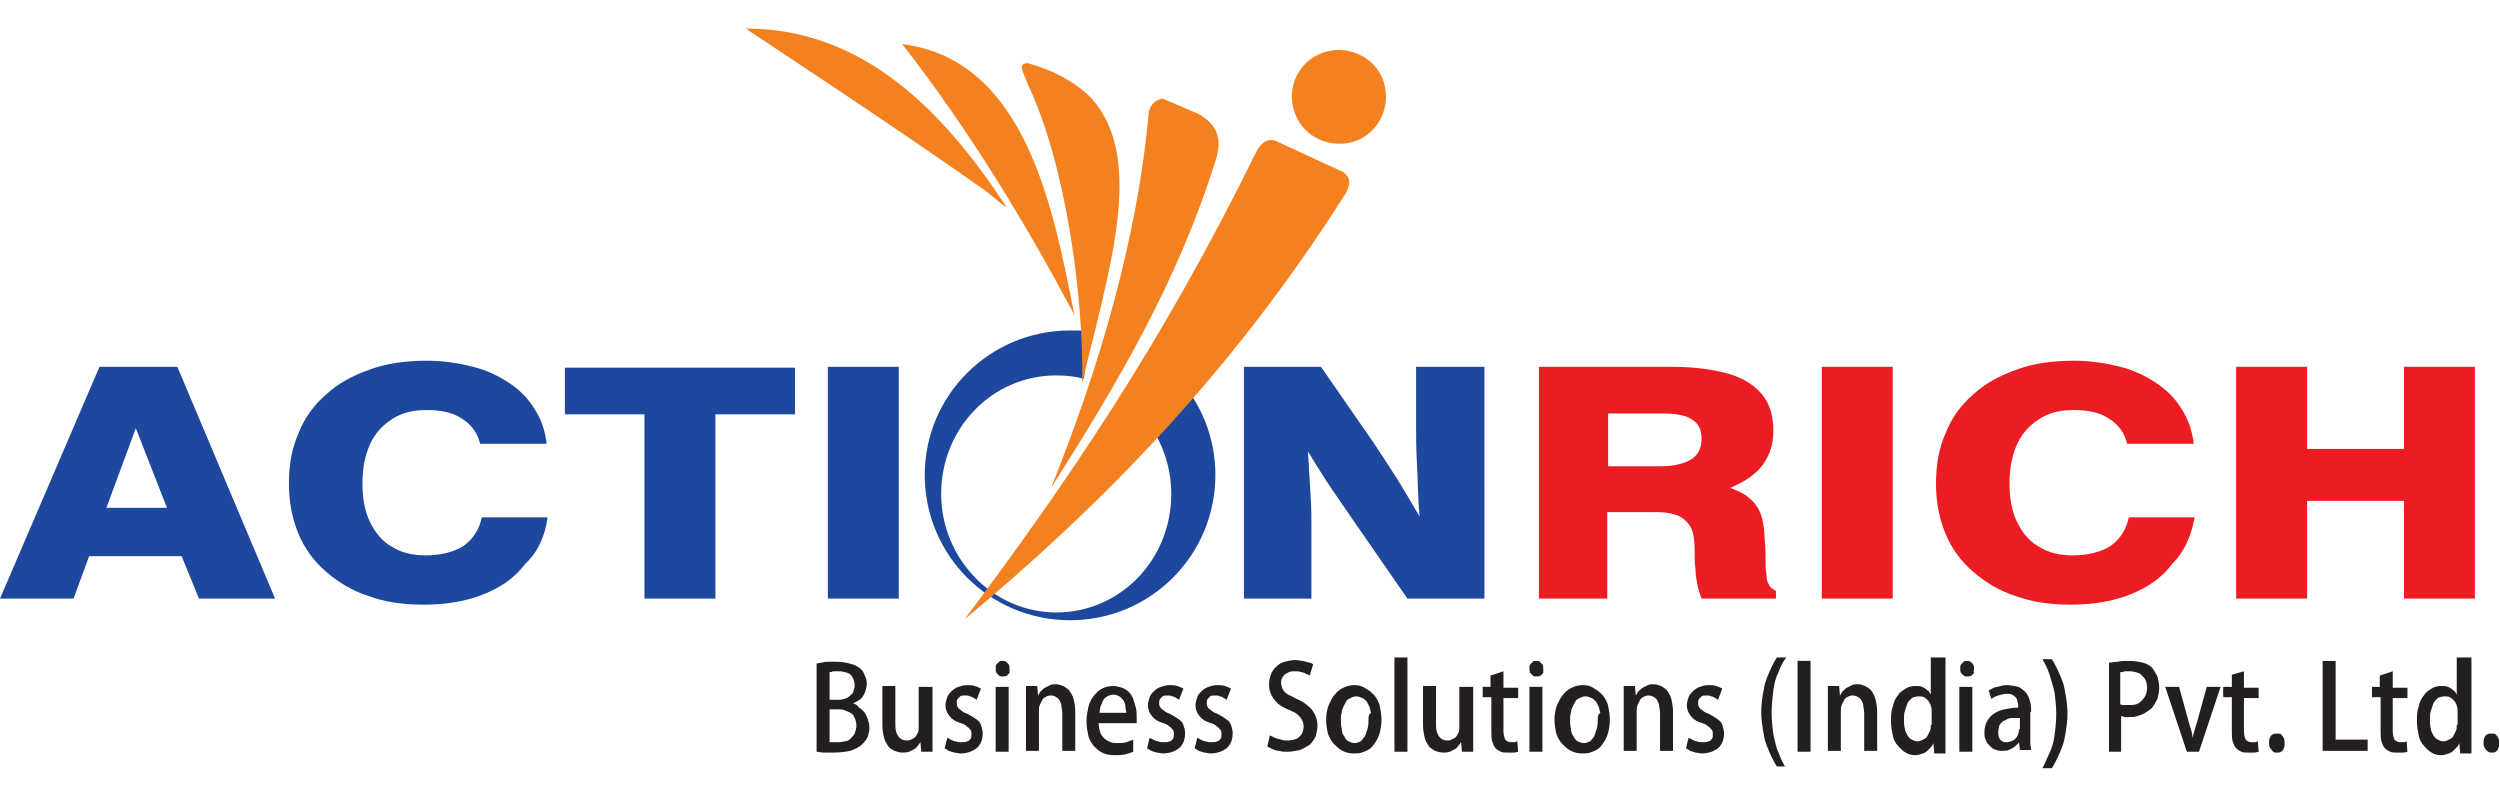 <svg xmlns="http://www.w3.org/2000/svg" xmlns:xlink="http://www.w3.org/1999/xlink" id="Layer_1" x="0px" y="0px" viewBox="0 0 289 92" style="enable-background:new 0 0 289 92;" xml:space="preserve"><style type="text/css">	.st0{fill:#1E489D;}	.st1{fill:#EC1C24;}	.st2{fill:#231F20;}	.st3{fill-rule:evenodd;clip-rule:evenodd;fill:#1E489D;}	.st4{fill-rule:evenodd;clip-rule:evenodd;fill:#F48120;}</style><g>	<path class="st0" d="M143.7,69.2h7.9v-8.1c0-1.1,0-2.4-0.1-3.9c-0.1-1.5-0.2-3.2-0.3-5c1,1.6,1.9,3.1,2.8,4.4  c0.9,1.3,1.7,2.5,2.4,3.5l6.3,9.1h8.9V42.4h-7.9v6.9c0,1.1,0,2.5,0.1,4.3c0.1,1.7,0.1,3.8,0.3,6.1c-0.8-1.4-1.6-2.7-2.5-4.2  c-0.9-1.4-1.8-2.8-2.8-4.3l-6.1-8.8h-8.9V69.2z M95.7,69.2h8.2V42.4h-8.2V69.2z M74.5,69.2h8.2V47.9h9.2v-5.4H65.3v5.4h9.2V69.2z   M63.3,59.8h-7.6c-0.3,1.4-1,2.5-2.1,3.3c-1.1,0.7-2.6,1.1-4.4,1.1c-1.5,0-2.8-0.3-3.9-1c-1.1-0.6-1.9-1.6-2.5-2.8  c-0.6-1.2-0.9-2.7-0.9-4.5c0-1.8,0.3-3.3,0.9-4.6c0.6-1.3,1.5-2.2,2.6-2.9c1.1-0.7,2.4-1,3.9-1c1.7,0,3.1,0.3,4.1,1  c1,0.6,1.8,1.6,2.1,2.9h7.7c-0.2-1.5-0.6-2.8-1.4-4c-0.7-1.2-1.7-2.2-2.9-3c-1.2-0.8-2.6-1.5-4.2-1.9c-1.6-0.4-3.4-0.7-5.3-0.7  c-2.5,0-4.7,0.3-6.6,1c-2,0.7-3.7,1.6-5.1,2.9c-1.4,1.2-2.5,2.7-3.2,4.5c-0.8,1.8-1.1,3.7-1.1,5.9c0,2.1,0.4,4,1.1,5.7  c0.7,1.7,1.8,3.2,3.2,4.4c1.4,1.2,3,2.2,4.9,2.8c1.9,0.7,4,1,6.4,1c2.6,0,4.9-0.4,6.9-1.2c2-0.8,3.6-1.9,4.8-3.5  C62.2,63.8,63,62,63.3,59.8z M12.3,58.7l3.4-9.2l3.6,9.2H12.3z M11.5,42.4L0,69.2h8.5l1.8-4.9H21l2,4.9h8.8L20.5,42.4H11.5z"></path>	<path class="st1" d="M258.5,69.2h8.2V57.9h11.2v11.3h8.2V42.4h-8.2v9.5h-11.2v-9.5h-8.2V69.2z M253.7,59.8h-7.6  c-0.3,1.4-1,2.5-2.1,3.3c-1.1,0.7-2.6,1.1-4.4,1.1c-1.5,0-2.8-0.3-3.9-1c-1.1-0.6-1.9-1.6-2.5-2.8c-0.6-1.2-0.9-2.7-0.9-4.5  c0-1.8,0.3-3.3,0.9-4.6c0.6-1.3,1.5-2.2,2.6-2.9c1.1-0.7,2.4-1,3.9-1c1.7,0,3.1,0.3,4.1,1c1,0.6,1.8,1.6,2.1,2.9h7.7  c-0.2-1.5-0.6-2.8-1.4-4c-0.7-1.2-1.7-2.2-2.9-3c-1.2-0.8-2.6-1.5-4.2-1.9c-1.6-0.4-3.4-0.7-5.3-0.7c-2.5,0-4.7,0.3-6.6,1  c-2,0.7-3.7,1.6-5.1,2.9c-1.4,1.2-2.5,2.7-3.2,4.5c-0.8,1.8-1.1,3.7-1.1,5.9c0,2.1,0.4,4,1.1,5.7c0.7,1.7,1.8,3.2,3.2,4.4  c1.4,1.2,3,2.2,4.9,2.8c1.9,0.7,4,1,6.4,1c2.6,0,4.9-0.4,6.9-1.2c2-0.8,3.6-1.9,4.8-3.5C252.5,63.8,253.3,62,253.7,59.8z   M210.6,69.2h8.2V42.4h-8.2V69.2z M185.9,53.9v-6.1h6.3c1.5,0,2.7,0.2,3.4,0.7c0.8,0.5,1.1,1.2,1.1,2.2c0,1.1-0.4,1.9-1.2,2.4  c-0.8,0.5-2,0.8-3.6,0.8H185.9z M177.7,69.2h8.1v-10h5.5c1.4,0,2.5,0.2,3.2,0.7c0.7,0.5,1.2,1.2,1.3,2.3c0.1,0.6,0.1,1.2,0.1,1.8  c0,0.6,0,1.2,0.1,1.8c0,0.6,0.1,1.2,0.2,1.7c0.1,0.6,0.3,1.1,0.5,1.7h8.6v-0.9c-0.4-0.2-0.7-0.4-0.8-0.7c-0.2-0.3-0.3-0.7-0.3-1.2  c-0.1-0.5-0.1-1.1-0.1-1.7c0-0.7,0-1.4-0.1-2.2c0-0.8-0.1-1.5-0.2-2.1c-0.1-0.6-0.3-1.2-0.6-1.7c-0.3-0.5-0.7-0.9-1.2-1.3  c-0.5-0.4-1.2-0.7-2-1c1.7-0.7,3-1.6,3.8-2.7c0.8-1.1,1.2-2.4,1.2-3.9c0-1.7-0.4-3.1-1.3-4.2c-0.9-1.1-2.2-1.9-3.9-2.4  c-1.8-0.5-4-0.8-6.6-0.8h-15.3V69.2z"></path>	<path class="st2" d="M223.2,83.8c0,0.3,0,0.5-0.1,0.7c-0.1,0.2-0.2,0.4-0.3,0.6c-0.1,0.2-0.3,0.3-0.5,0.4c-0.2,0.1-0.4,0.2-0.6,0.2  c-0.3,0-0.5-0.1-0.7-0.2c-0.2-0.1-0.4-0.3-0.5-0.5c-0.1-0.2-0.3-0.5-0.3-0.8c-0.1-0.3-0.1-0.7-0.1-1c0-0.4,0-0.7,0.1-1  c0.1-0.3,0.2-0.6,0.3-0.9c0.1-0.2,0.3-0.4,0.5-0.6c0.2-0.1,0.5-0.2,0.8-0.2c0.2,0,0.4,0,0.6,0.1c0.2,0.1,0.3,0.2,0.5,0.4  c0.1,0.2,0.3,0.4,0.3,0.6c0.1,0.2,0.1,0.5,0.1,0.8V83.8z M224.7,76h-1.5v4.3h0c-0.1-0.2-0.2-0.4-0.4-0.5c-0.2-0.2-0.4-0.3-0.6-0.4  c-0.2-0.1-0.5-0.1-0.8-0.1c-0.4,0-0.8,0.1-1.1,0.3c-0.3,0.2-0.7,0.4-0.9,0.8c-0.3,0.3-0.5,0.8-0.6,1.3c-0.2,0.5-0.2,1.1-0.2,1.7  c0,0.6,0.1,1.1,0.2,1.6c0.1,0.5,0.3,0.9,0.6,1.2c0.3,0.3,0.5,0.6,0.9,0.8c0.3,0.2,0.7,0.3,1.1,0.3c0.3,0,0.6-0.1,0.9-0.2  c0.3-0.1,0.5-0.3,0.7-0.5c0.2-0.2,0.4-0.4,0.5-0.7h0l0.1,1.2h1.3c0-0.2,0-0.4,0-0.6c0-0.2,0-0.5,0-0.7c0-0.2,0-0.5,0-0.7V76z   M217,82.3c0-0.6-0.1-1.1-0.2-1.5c-0.1-0.4-0.3-0.7-0.5-1c-0.2-0.2-0.5-0.4-0.7-0.5c-0.3-0.1-0.5-0.2-0.8-0.2c-0.3,0-0.5,0-0.7,0.1  c-0.2,0.1-0.4,0.2-0.6,0.3c-0.2,0.1-0.3,0.3-0.5,0.4c-0.1,0.2-0.2,0.3-0.3,0.5h0l-0.1-1.1h-1.3c0,0.2,0,0.4,0,0.6  c0,0.2,0,0.4,0,0.7c0,0.2,0,0.5,0,0.8v5.4h1.5v-4.5c0-0.3,0-0.6,0.1-0.8c0.1-0.2,0.2-0.4,0.3-0.6c0.1-0.2,0.3-0.3,0.5-0.4  c0.2-0.1,0.4-0.1,0.5-0.1c0.2,0,0.5,0.1,0.6,0.2c0.2,0.1,0.3,0.2,0.4,0.4c0.1,0.2,0.2,0.4,0.2,0.6c0,0.2,0.1,0.5,0.1,0.8v4.4h1.5  V82.3z M207.8,86.9h1.5V76.4h-1.5V86.9z M206.4,88.7c-0.3-0.5-0.6-1.1-0.8-1.7c-0.3-0.6-0.4-1.3-0.6-2.1c-0.1-0.8-0.2-1.6-0.2-2.5  c0-0.9,0.1-1.8,0.2-2.6c0.1-0.8,0.3-1.5,0.6-2.1c0.2-0.6,0.5-1.2,0.9-1.7h-1.1c-0.2,0.3-0.4,0.7-0.6,1.1c-0.2,0.4-0.4,0.9-0.6,1.4  c-0.2,0.5-0.3,1.1-0.4,1.7c-0.1,0.6-0.2,1.3-0.2,2.1c0,0.8,0.1,1.4,0.2,2.1c0.1,0.6,0.2,1.2,0.4,1.7c0.2,0.5,0.4,1,0.6,1.4  c0.2,0.4,0.4,0.8,0.6,1.1H206.4z M199.1,79.6c-0.2-0.1-0.4-0.2-0.7-0.3c-0.3-0.1-0.6-0.1-0.9-0.1c-0.4,0-0.7,0.1-1,0.2  c-0.3,0.1-0.6,0.3-0.8,0.5c-0.2,0.2-0.4,0.4-0.5,0.7c-0.1,0.3-0.2,0.6-0.2,0.9c0,0.4,0.1,0.8,0.4,1.2c0.3,0.4,0.7,0.7,1.4,0.9  c0.3,0.1,0.5,0.2,0.7,0.4c0.2,0.1,0.3,0.3,0.4,0.4c0.1,0.1,0.1,0.3,0.1,0.5c0,0.2,0,0.4-0.1,0.5c-0.1,0.1-0.2,0.3-0.4,0.3  c-0.2,0.1-0.4,0.1-0.7,0.1c-0.2,0-0.4,0-0.6-0.1c-0.2,0-0.4-0.1-0.6-0.2c-0.2-0.1-0.3-0.2-0.4-0.2l-0.3,1.2  c0.2,0.1,0.3,0.2,0.5,0.3c0.2,0.1,0.4,0.1,0.6,0.2c0.2,0,0.5,0.1,0.7,0.1c0.5,0,1-0.1,1.4-0.3c0.4-0.2,0.7-0.4,0.9-0.8  c0.2-0.3,0.3-0.8,0.3-1.2c0-0.4-0.1-0.7-0.2-1c-0.1-0.3-0.3-0.5-0.6-0.7c-0.3-0.2-0.6-0.4-1-0.6c-0.3-0.1-0.5-0.2-0.7-0.4  c-0.2-0.1-0.3-0.2-0.4-0.4c-0.1-0.1-0.1-0.3-0.1-0.4c0-0.2,0-0.3,0.1-0.5c0.1-0.1,0.2-0.2,0.3-0.3c0.1-0.1,0.3-0.1,0.6-0.1  c0.2,0,0.4,0,0.5,0.1c0.2,0,0.3,0.1,0.5,0.2c0.1,0.1,0.2,0.1,0.3,0.2L199.1,79.6z M193.4,82.3c0-0.6-0.1-1.1-0.2-1.5  c-0.1-0.4-0.3-0.7-0.5-1c-0.2-0.2-0.5-0.4-0.7-0.5c-0.3-0.1-0.5-0.2-0.8-0.2c-0.3,0-0.5,0-0.7,0.1c-0.2,0.1-0.4,0.2-0.6,0.3  c-0.2,0.1-0.3,0.3-0.5,0.4c-0.1,0.2-0.2,0.3-0.3,0.5h0l-0.1-1.1h-1.3c0,0.2,0,0.4,0,0.6c0,0.2,0,0.4,0,0.7c0,0.2,0,0.5,0,0.8v5.4  h1.5v-4.5c0-0.3,0-0.6,0.1-0.8c0.1-0.2,0.2-0.4,0.3-0.6c0.1-0.2,0.3-0.3,0.5-0.4c0.2-0.1,0.4-0.1,0.5-0.1c0.2,0,0.5,0.1,0.6,0.2  c0.2,0.1,0.3,0.2,0.4,0.4c0.1,0.2,0.2,0.4,0.2,0.6c0,0.2,0.1,0.5,0.1,0.8v4.4h1.5V82.3z M184.7,83.1c0,0.4,0,0.7-0.1,1.1  c-0.1,0.3-0.2,0.6-0.3,0.9c-0.1,0.2-0.3,0.4-0.5,0.6c-0.2,0.1-0.5,0.2-0.7,0.2c-0.3,0-0.5-0.1-0.7-0.2c-0.2-0.1-0.4-0.3-0.5-0.6  c-0.2-0.2-0.3-0.5-0.3-0.9c-0.1-0.3-0.1-0.7-0.1-1c0-0.3,0-0.5,0.1-0.8c0-0.3,0.1-0.5,0.2-0.7c0.1-0.2,0.2-0.4,0.3-0.6  c0.1-0.2,0.3-0.3,0.5-0.4c0.2-0.1,0.4-0.2,0.7-0.2c0.2,0,0.5,0.1,0.7,0.2c0.2,0.1,0.3,0.2,0.5,0.4c0.1,0.2,0.2,0.4,0.3,0.6  c0.1,0.2,0.1,0.5,0.2,0.7C184.7,82.6,184.7,82.9,184.7,83.1z M183,79.2c-0.5,0-0.9,0.1-1.3,0.3c-0.4,0.2-0.7,0.4-1,0.8  c-0.3,0.3-0.5,0.8-0.7,1.2c-0.2,0.5-0.3,1.1-0.3,1.7c0,0.6,0.1,1.1,0.2,1.6c0.2,0.5,0.4,0.9,0.7,1.2c0.3,0.3,0.6,0.6,1,0.8  c0.4,0.2,0.8,0.3,1.3,0.3c0.3,0,0.6,0,0.9-0.1c0.3-0.1,0.6-0.2,0.9-0.4c0.3-0.2,0.5-0.5,0.7-0.8c0.2-0.3,0.4-0.7,0.5-1.1  c0.1-0.4,0.2-0.9,0.2-1.5c0-0.6-0.1-1.1-0.2-1.6c-0.1-0.5-0.4-0.9-0.6-1.2c-0.3-0.3-0.6-0.6-1-0.8C183.9,79.3,183.5,79.2,183,79.2z   M178.3,79.4h-1.5v7.5h1.5V79.4z M178.4,77.3c0-0.2,0-0.3-0.1-0.5c-0.1-0.1-0.2-0.2-0.3-0.3c-0.1-0.1-0.3-0.1-0.4-0.1  c-0.2,0-0.3,0-0.4,0.1c-0.1,0.1-0.2,0.2-0.3,0.3c-0.1,0.1-0.1,0.3-0.1,0.5c0,0.2,0,0.3,0.1,0.5c0.1,0.1,0.2,0.2,0.3,0.3  c0.1,0.1,0.3,0.1,0.4,0.1c0.2,0,0.3,0,0.5-0.1c0.1-0.1,0.2-0.2,0.3-0.3C178.4,77.6,178.4,77.5,178.4,77.3z M172.4,79.4h-1v1.2h1  v3.9c0,0.5,0,0.9,0.1,1.2c0.1,0.3,0.2,0.6,0.4,0.8c0.2,0.2,0.4,0.3,0.6,0.4c0.2,0.1,0.5,0.1,0.8,0.1c0.2,0,0.5,0,0.7,0  c0.2,0,0.4-0.1,0.5-0.1l-0.1-1.2c-0.1,0-0.2,0.1-0.3,0.1c-0.1,0-0.2,0-0.4,0c-0.3,0-0.5-0.1-0.7-0.3c-0.1-0.2-0.2-0.6-0.2-1v-3.8  h1.7v-1.2h-1.7v-1.9l-1.5,0.5V79.4z M170.2,79.4h-1.5V84c0,0.3,0,0.5-0.1,0.7c-0.1,0.2-0.2,0.4-0.3,0.5c-0.1,0.1-0.3,0.2-0.5,0.3  c-0.2,0.1-0.3,0.1-0.5,0.1c-0.3,0-0.6-0.1-0.8-0.3c-0.2-0.2-0.3-0.4-0.4-0.7c-0.1-0.3-0.1-0.7-0.1-1.1v-4.2h-1.5v4.5  c0,0.6,0.1,1.1,0.2,1.5c0.1,0.4,0.3,0.7,0.5,1c0.2,0.2,0.5,0.4,0.7,0.5c0.3,0.1,0.6,0.2,0.9,0.2c0.3,0,0.5,0,0.8-0.1  c0.2-0.1,0.4-0.2,0.6-0.3c0.2-0.1,0.3-0.3,0.4-0.4c0.1-0.1,0.2-0.3,0.3-0.4h0l0.1,1.1h1.3c0-0.3,0-0.6,0-1c0-0.4,0-0.7,0-1.2V79.4z   M162.7,76h-1.5v10.9h1.5V76z M158.2,83.1c0,0.4,0,0.7-0.1,1.1c-0.1,0.3-0.2,0.6-0.3,0.9c-0.2,0.2-0.3,0.4-0.5,0.6  c-0.2,0.1-0.5,0.2-0.7,0.2c-0.3,0-0.5-0.1-0.7-0.2c-0.2-0.1-0.4-0.3-0.5-0.6c-0.2-0.2-0.3-0.5-0.3-0.9c-0.1-0.3-0.1-0.7-0.1-1  c0-0.3,0-0.5,0.1-0.8c0-0.3,0.1-0.5,0.2-0.7c0.1-0.2,0.2-0.4,0.3-0.6c0.1-0.2,0.3-0.3,0.5-0.4c0.2-0.1,0.4-0.2,0.7-0.2  c0.2,0,0.5,0.1,0.7,0.2c0.2,0.1,0.3,0.2,0.5,0.4c0.1,0.2,0.2,0.4,0.3,0.6c0.1,0.2,0.1,0.5,0.2,0.7  C158.2,82.6,158.2,82.9,158.2,83.1z M156.6,79.2c-0.5,0-0.9,0.1-1.3,0.3c-0.4,0.2-0.7,0.4-1,0.8c-0.3,0.3-0.5,0.8-0.7,1.2  c-0.2,0.5-0.3,1.1-0.3,1.7c0,0.6,0.1,1.1,0.2,1.6c0.2,0.5,0.4,0.9,0.7,1.2c0.3,0.3,0.6,0.6,1,0.8c0.4,0.2,0.8,0.3,1.3,0.3  c0.3,0,0.6,0,0.9-0.1c0.3-0.1,0.6-0.2,0.9-0.4c0.3-0.2,0.5-0.5,0.7-0.8c0.2-0.3,0.4-0.7,0.5-1.1c0.1-0.4,0.2-0.9,0.2-1.5  c0-0.6-0.1-1.1-0.2-1.6c-0.1-0.5-0.4-0.9-0.6-1.2c-0.3-0.3-0.6-0.6-1-0.8C157.5,79.3,157,79.2,156.6,79.2z M151.8,76.8  c-0.1-0.1-0.3-0.2-0.5-0.2c-0.2-0.1-0.4-0.1-0.7-0.2c-0.3,0-0.5-0.1-0.8-0.1c-0.5,0-0.9,0.1-1.3,0.2c-0.4,0.1-0.7,0.3-1,0.6  c-0.3,0.3-0.5,0.6-0.6,0.9c-0.1,0.3-0.2,0.7-0.2,1.1c0,0.5,0.1,0.9,0.3,1.3c0.2,0.4,0.5,0.7,0.8,1c0.4,0.3,0.8,0.5,1.3,0.7  c0.4,0.2,0.7,0.3,0.9,0.5c0.2,0.2,0.4,0.4,0.5,0.6c0.1,0.2,0.2,0.5,0.2,0.8c0,0.3-0.1,0.6-0.2,0.8c-0.1,0.2-0.3,0.4-0.6,0.6  c-0.3,0.1-0.6,0.2-1,0.2c-0.3,0-0.5,0-0.8-0.1c-0.3-0.1-0.5-0.1-0.7-0.2c-0.2-0.1-0.4-0.2-0.6-0.3l-0.3,1.3  c0.2,0.1,0.4,0.2,0.6,0.3c0.3,0.1,0.5,0.2,0.8,0.2c0.3,0.1,0.6,0.1,0.9,0.1c0.5,0,1-0.1,1.5-0.2c0.4-0.2,0.8-0.4,1.1-0.6  c0.3-0.3,0.5-0.6,0.7-1c0.1-0.4,0.2-0.8,0.2-1.2c0-0.5-0.1-0.9-0.3-1.3c-0.2-0.4-0.4-0.7-0.8-1c-0.3-0.3-0.8-0.6-1.3-0.8  c-0.4-0.2-0.7-0.4-1-0.5c-0.3-0.2-0.5-0.4-0.6-0.6c-0.1-0.2-0.2-0.5-0.2-0.8c0-0.2,0-0.3,0.1-0.5c0.1-0.2,0.2-0.3,0.3-0.4  c0.1-0.1,0.3-0.2,0.5-0.3c0.2-0.1,0.5-0.1,0.7-0.1c0.3,0,0.5,0,0.7,0.1c0.2,0,0.4,0.1,0.6,0.2c0.2,0.1,0.3,0.1,0.4,0.2L151.8,76.8z   M142.3,79.6c-0.2-0.1-0.4-0.2-0.7-0.3c-0.3-0.1-0.6-0.1-0.9-0.1c-0.4,0-0.7,0.1-1,0.2c-0.3,0.1-0.6,0.3-0.8,0.5  c-0.2,0.2-0.4,0.4-0.5,0.7c-0.1,0.3-0.2,0.6-0.2,0.9c0,0.4,0.1,0.8,0.4,1.2c0.3,0.4,0.7,0.7,1.4,0.9c0.3,0.1,0.5,0.2,0.7,0.4  c0.2,0.1,0.3,0.3,0.4,0.4c0.1,0.1,0.1,0.3,0.1,0.5c0,0.2,0,0.4-0.1,0.5c-0.1,0.1-0.2,0.3-0.4,0.3c-0.2,0.1-0.4,0.1-0.7,0.1  c-0.2,0-0.4,0-0.6-0.1c-0.2,0-0.4-0.1-0.6-0.2c-0.2-0.1-0.3-0.2-0.4-0.2l-0.3,1.2c0.2,0.1,0.3,0.2,0.5,0.3c0.2,0.1,0.4,0.1,0.6,0.2  c0.2,0,0.5,0.1,0.7,0.1c0.5,0,1-0.1,1.4-0.3c0.4-0.2,0.7-0.4,0.9-0.8c0.2-0.3,0.3-0.8,0.3-1.2c0-0.4-0.1-0.7-0.2-1  c-0.1-0.3-0.3-0.5-0.6-0.7c-0.3-0.2-0.6-0.4-1-0.6c-0.3-0.1-0.5-0.2-0.7-0.4c-0.2-0.1-0.3-0.2-0.4-0.4c-0.1-0.1-0.1-0.3-0.1-0.4  c0-0.2,0-0.3,0.1-0.5c0.1-0.1,0.2-0.2,0.3-0.3c0.1-0.1,0.3-0.1,0.6-0.1c0.2,0,0.4,0,0.5,0.1c0.2,0,0.3,0.1,0.5,0.2  c0.1,0.1,0.2,0.1,0.3,0.2L142.3,79.6z M136.8,79.6c-0.2-0.1-0.4-0.2-0.7-0.3c-0.3-0.1-0.6-0.1-0.9-0.1c-0.4,0-0.7,0.1-1,0.2  c-0.3,0.1-0.6,0.3-0.8,0.5c-0.2,0.2-0.4,0.4-0.5,0.7c-0.1,0.3-0.2,0.6-0.2,0.9c0,0.4,0.1,0.8,0.4,1.2c0.3,0.4,0.7,0.7,1.4,0.9  c0.3,0.1,0.5,0.2,0.7,0.4c0.2,0.1,0.3,0.3,0.4,0.4c0.1,0.1,0.1,0.3,0.1,0.5c0,0.2,0,0.4-0.1,0.5c-0.1,0.1-0.2,0.3-0.4,0.3  c-0.2,0.1-0.4,0.1-0.7,0.1c-0.2,0-0.4,0-0.6-0.1c-0.2,0-0.4-0.1-0.6-0.2c-0.2-0.1-0.3-0.2-0.4-0.2l-0.3,1.2  c0.2,0.1,0.3,0.2,0.5,0.3c0.2,0.1,0.4,0.1,0.6,0.2c0.2,0,0.5,0.1,0.7,0.1c0.5,0,1-0.1,1.4-0.3c0.4-0.2,0.7-0.4,0.9-0.8  c0.2-0.3,0.3-0.8,0.3-1.2c0-0.4-0.1-0.7-0.2-1c-0.1-0.3-0.3-0.5-0.6-0.7c-0.3-0.2-0.6-0.4-1-0.6c-0.3-0.1-0.5-0.2-0.7-0.4  c-0.2-0.1-0.3-0.2-0.4-0.4c-0.1-0.1-0.1-0.3-0.1-0.4c0-0.2,0-0.3,0.1-0.5c0.1-0.1,0.2-0.2,0.3-0.3c0.1-0.1,0.3-0.1,0.6-0.1  c0.2,0,0.4,0,0.5,0.1c0.2,0,0.3,0.1,0.5,0.2c0.1,0.1,0.2,0.1,0.3,0.2L136.8,79.6z M127.1,82.4c0-0.2,0.1-0.4,0.1-0.7  c0.1-0.2,0.2-0.4,0.3-0.7c0.1-0.2,0.3-0.4,0.5-0.5c0.2-0.1,0.4-0.2,0.7-0.2c0.3,0,0.5,0.1,0.7,0.2c0.2,0.1,0.3,0.3,0.5,0.5  c0.1,0.2,0.2,0.4,0.2,0.7c0,0.2,0.1,0.5,0.1,0.7H127.1z M131,85.5c-0.2,0.1-0.5,0.2-0.8,0.3c-0.3,0.1-0.6,0.1-1,0.1  c-0.3,0-0.5,0-0.8-0.1c-0.2-0.1-0.5-0.2-0.7-0.4c-0.2-0.2-0.4-0.4-0.5-0.7c-0.1-0.3-0.2-0.7-0.2-1.1h4.4c0-0.1,0-0.2,0-0.3  c0-0.1,0-0.2,0-0.4c0-0.4,0-0.7-0.1-1.1c-0.1-0.4-0.2-0.7-0.3-1c-0.1-0.3-0.3-0.6-0.5-0.8c-0.2-0.2-0.5-0.4-0.8-0.5  c-0.3-0.1-0.7-0.2-1-0.2c-0.5,0-0.9,0.1-1.3,0.3c-0.4,0.2-0.7,0.5-1,0.9c-0.3,0.4-0.5,0.8-0.6,1.3c-0.1,0.5-0.2,1-0.2,1.6  c0,0.6,0.1,1.1,0.2,1.6c0.1,0.5,0.4,0.9,0.6,1.2c0.3,0.3,0.6,0.6,1,0.8c0.4,0.2,0.9,0.3,1.4,0.3c0.5,0,0.9,0,1.3-0.1  c0.4-0.1,0.7-0.2,0.9-0.3L131,85.5z M124.3,82.3c0-0.6-0.1-1.1-0.2-1.5c-0.1-0.4-0.3-0.7-0.5-1c-0.2-0.2-0.5-0.4-0.7-0.5  c-0.3-0.1-0.5-0.2-0.8-0.2c-0.3,0-0.5,0-0.7,0.1c-0.2,0.1-0.4,0.2-0.6,0.3c-0.2,0.1-0.3,0.3-0.5,0.4c-0.1,0.2-0.2,0.3-0.3,0.5h0  l-0.1-1.1h-1.3c0,0.2,0,0.4,0,0.6c0,0.2,0,0.4,0,0.7c0,0.2,0,0.5,0,0.8v5.4h1.5v-4.5c0-0.3,0-0.6,0.1-0.8c0.1-0.2,0.2-0.4,0.3-0.6  c0.1-0.2,0.3-0.3,0.5-0.4c0.2-0.1,0.4-0.1,0.5-0.1c0.3,0,0.5,0.1,0.6,0.2c0.2,0.1,0.3,0.2,0.4,0.4c0.1,0.2,0.2,0.4,0.2,0.6  c0,0.2,0.1,0.5,0.1,0.8v4.4h1.5V82.3z M116.6,79.4h-1.5v7.5h1.5V79.4z M116.7,77.3c0-0.2,0-0.3-0.1-0.5c-0.1-0.1-0.2-0.2-0.3-0.3  c-0.1-0.1-0.3-0.1-0.4-0.1c-0.2,0-0.3,0-0.4,0.1c-0.1,0.1-0.2,0.2-0.3,0.3c-0.1,0.1-0.1,0.3-0.1,0.5c0,0.2,0,0.3,0.1,0.5  c0.1,0.1,0.2,0.2,0.3,0.3c0.1,0.1,0.3,0.1,0.4,0.1c0.2,0,0.3,0,0.5-0.1c0.1-0.1,0.2-0.2,0.3-0.3C116.7,77.6,116.7,77.5,116.7,77.3z   M113.4,79.6c-0.2-0.1-0.4-0.2-0.7-0.3c-0.3-0.1-0.6-0.1-0.9-0.1c-0.4,0-0.7,0.1-1,0.2c-0.3,0.1-0.6,0.3-0.8,0.5  c-0.2,0.2-0.4,0.4-0.5,0.7c-0.1,0.3-0.2,0.6-0.2,0.9c0,0.4,0.1,0.8,0.4,1.2c0.3,0.4,0.7,0.7,1.4,0.9c0.3,0.1,0.5,0.2,0.7,0.4  c0.2,0.1,0.3,0.3,0.4,0.4c0.1,0.1,0.1,0.3,0.1,0.5c0,0.2,0,0.4-0.1,0.5c-0.1,0.1-0.2,0.3-0.4,0.3c-0.2,0.1-0.4,0.1-0.7,0.1  c-0.2,0-0.4,0-0.6-0.1c-0.2,0-0.4-0.1-0.6-0.2c-0.2-0.1-0.3-0.2-0.4-0.2l-0.3,1.2c0.2,0.1,0.3,0.2,0.5,0.3c0.2,0.1,0.4,0.1,0.6,0.2  c0.2,0,0.5,0.1,0.7,0.1c0.5,0,1-0.1,1.4-0.3c0.4-0.2,0.7-0.4,0.9-0.8c0.2-0.3,0.3-0.8,0.3-1.2c0-0.4-0.1-0.7-0.2-1  c-0.1-0.3-0.3-0.5-0.6-0.7c-0.3-0.2-0.6-0.4-1-0.6c-0.3-0.1-0.5-0.2-0.7-0.4c-0.2-0.1-0.3-0.2-0.4-0.4c-0.1-0.1-0.1-0.3-0.1-0.4  c0-0.2,0-0.3,0.1-0.5c0.1-0.1,0.2-0.2,0.3-0.3c0.1-0.1,0.3-0.1,0.6-0.1c0.2,0,0.4,0,0.5,0.1c0.2,0,0.3,0.1,0.5,0.2  c0.1,0.1,0.2,0.1,0.3,0.2L113.4,79.6z M107.7,79.4h-1.5V84c0,0.3,0,0.5-0.1,0.7c-0.1,0.2-0.2,0.4-0.3,0.5c-0.1,0.1-0.3,0.2-0.5,0.3  c-0.2,0.1-0.3,0.1-0.5,0.1c-0.3,0-0.6-0.1-0.8-0.3c-0.2-0.2-0.3-0.4-0.4-0.7c-0.1-0.3-0.1-0.7-0.1-1.1v-4.2H102v4.5  c0,0.6,0.1,1.1,0.2,1.5c0.1,0.4,0.3,0.7,0.5,1c0.2,0.2,0.5,0.4,0.7,0.5c0.3,0.1,0.6,0.2,0.9,0.2c0.3,0,0.5,0,0.8-0.1  c0.2-0.1,0.4-0.2,0.6-0.3c0.2-0.1,0.3-0.3,0.4-0.4c0.1-0.1,0.2-0.3,0.3-0.4h0l0.1,1.1h1.3c0-0.3,0-0.6,0-1c0-0.4,0-0.7,0-1.2V79.4z   M95.9,82h0.9c0.3,0,0.6,0,0.8,0.1c0.3,0.1,0.5,0.2,0.7,0.3c0.2,0.1,0.4,0.3,0.5,0.6c0.1,0.2,0.2,0.5,0.2,0.9  c0,0.3-0.1,0.6-0.2,0.9c-0.1,0.2-0.3,0.4-0.5,0.6c-0.2,0.2-0.4,0.3-0.7,0.3c-0.3,0.1-0.5,0.1-0.8,0.1c-0.2,0-0.4,0-0.5,0  c-0.1,0-0.3,0-0.4,0V82z M95.9,80.8v-3.1c0.1,0,0.2,0,0.4-0.1c0.2,0,0.4,0,0.6,0c0.2,0,0.5,0,0.7,0.1c0.2,0,0.4,0.1,0.6,0.2  c0.2,0.1,0.3,0.3,0.4,0.5c0.1,0.2,0.2,0.5,0.2,0.8c0,0.3-0.1,0.6-0.2,0.9c-0.2,0.2-0.4,0.4-0.7,0.6c-0.3,0.1-0.6,0.2-1,0.2H95.9z   M98.6,81.3c0.3-0.1,0.6-0.3,0.9-0.5c0.2-0.2,0.4-0.5,0.5-0.8c0.1-0.3,0.2-0.6,0.2-0.9c0-0.2,0-0.4-0.1-0.7  c-0.1-0.2-0.2-0.5-0.3-0.7c-0.1-0.2-0.3-0.4-0.6-0.6c-0.3-0.2-0.6-0.3-1-0.4c-0.4-0.1-0.9-0.2-1.5-0.2c-0.3,0-0.6,0-0.9,0  c-0.3,0-0.5,0-0.8,0.1c-0.2,0-0.5,0.1-0.6,0.1v10.2c0.2,0,0.5,0.1,0.8,0.1c0.3,0,0.7,0,1.1,0c0.8,0,1.5-0.1,2-0.2  c0.5-0.2,1-0.4,1.3-0.7c0.1-0.1,0.2-0.2,0.3-0.3c0.1-0.1,0.2-0.3,0.3-0.4c0.1-0.2,0.2-0.4,0.2-0.6c0.1-0.2,0.1-0.5,0.1-0.7  c0-0.4-0.1-0.7-0.2-1c-0.1-0.3-0.2-0.5-0.4-0.8c-0.2-0.2-0.4-0.4-0.6-0.5C99.1,81.5,98.9,81.4,98.6,81.3L98.6,81.3z"></path>	<path class="st2" d="M288,87c0.2,0,0.4,0,0.5-0.1c0.1-0.1,0.3-0.2,0.3-0.4c0.1-0.2,0.1-0.3,0.1-0.6c0-0.2,0-0.4-0.1-0.6  c-0.1-0.2-0.2-0.3-0.3-0.4c-0.1-0.1-0.3-0.1-0.5-0.1c-0.2,0-0.3,0-0.5,0.1c-0.1,0.1-0.3,0.2-0.3,0.4c-0.1,0.2-0.1,0.3-0.1,0.6  c0,0.2,0,0.4,0.1,0.5c0.1,0.2,0.2,0.3,0.3,0.4C287.7,87,287.9,87,288,87 M284,83.8c0,0.3,0,0.5-0.1,0.7c-0.1,0.2-0.2,0.4-0.3,0.6  c-0.1,0.2-0.3,0.3-0.5,0.4c-0.2,0.1-0.4,0.2-0.6,0.2c-0.3,0-0.5-0.1-0.7-0.2c-0.2-0.1-0.4-0.3-0.5-0.5c-0.1-0.2-0.3-0.5-0.3-0.8  c-0.1-0.3-0.1-0.7-0.1-1c0-0.4,0-0.7,0.1-1c0.1-0.3,0.2-0.6,0.3-0.9c0.1-0.2,0.3-0.4,0.5-0.6c0.2-0.1,0.5-0.2,0.8-0.2  c0.2,0,0.4,0,0.6,0.1c0.2,0.1,0.3,0.2,0.5,0.4c0.1,0.2,0.3,0.4,0.3,0.6c0.1,0.2,0.1,0.5,0.1,0.8V83.8z M285.4,76H284v4.3h0  c-0.1-0.2-0.2-0.4-0.4-0.5c-0.2-0.2-0.4-0.3-0.6-0.4c-0.2-0.1-0.5-0.1-0.8-0.1c-0.4,0-0.8,0.1-1.1,0.3c-0.3,0.2-0.7,0.4-0.9,0.8  c-0.3,0.3-0.5,0.8-0.6,1.3c-0.2,0.5-0.2,1.1-0.2,1.7c0,0.6,0.1,1.1,0.2,1.6c0.1,0.5,0.3,0.9,0.6,1.2c0.3,0.3,0.5,0.6,0.9,0.8  c0.3,0.2,0.7,0.3,1.1,0.3c0.3,0,0.6-0.1,0.9-0.2c0.3-0.1,0.5-0.3,0.7-0.5c0.2-0.2,0.4-0.4,0.5-0.7h0l0.1,1.2h1.3c0-0.2,0-0.4,0-0.6  c0-0.2,0-0.5,0-0.7c0-0.2,0-0.5,0-0.7V76z M275.2,79.4h-1v1.2h1v3.9c0,0.5,0,0.9,0.1,1.2c0.1,0.3,0.2,0.6,0.4,0.8  c0.2,0.2,0.4,0.3,0.6,0.4c0.2,0.1,0.5,0.1,0.8,0.1c0.2,0,0.5,0,0.7,0c0.2,0,0.4-0.1,0.5-0.1l-0.1-1.2c-0.1,0-0.2,0.1-0.3,0.1  c-0.1,0-0.2,0-0.4,0c-0.3,0-0.5-0.1-0.7-0.3c-0.1-0.2-0.2-0.6-0.2-1v-3.8h1.7v-1.2h-1.7v-1.9l-1.5,0.5V79.4z M273.7,85.5h-3.7v-9.1  h-1.5v10.4h5.2V85.5z M263.2,87c0.2,0,0.4,0,0.5-0.1c0.1-0.1,0.3-0.2,0.3-0.4c0.1-0.2,0.1-0.3,0.1-0.6c0-0.2,0-0.4-0.1-0.6  c-0.1-0.2-0.2-0.3-0.3-0.4c-0.1-0.1-0.3-0.1-0.5-0.1c-0.2,0-0.3,0-0.5,0.1c-0.1,0.1-0.3,0.2-0.3,0.4c-0.1,0.2-0.1,0.3-0.1,0.6  c0,0.2,0,0.4,0.1,0.5c0.1,0.2,0.2,0.3,0.3,0.4C262.8,87,263,87,263.2,87z M258,79.4h-1v1.2h1v3.9c0,0.5,0,0.9,0.1,1.2  c0.1,0.3,0.2,0.6,0.4,0.8c0.2,0.2,0.4,0.3,0.6,0.4c0.2,0.1,0.5,0.1,0.8,0.1c0.2,0,0.5,0,0.7,0c0.2,0,0.4-0.1,0.5-0.1l-0.1-1.2  c-0.1,0-0.2,0.1-0.3,0.1c-0.1,0-0.2,0-0.4,0c-0.3,0-0.5-0.1-0.7-0.3c-0.1-0.2-0.2-0.6-0.2-1v-3.8h1.7v-1.2h-1.7v-1.9L258,78V79.4z   M255.1,79.4l-1.1,4c-0.1,0.3-0.2,0.6-0.3,1c-0.1,0.3-0.2,0.6-0.2,0.9h0c-0.1-0.3-0.1-0.6-0.2-0.9c-0.1-0.3-0.2-0.6-0.3-1l-1.1-4  h-1.6l2.5,7.5h1.4l2.5-7.5H255.1z M245.2,77.7c0.1,0,0.2,0,0.4-0.1c0.2,0,0.4,0,0.6,0c0.4,0,0.7,0.1,1,0.2c0.3,0.1,0.5,0.4,0.7,0.6  c0.2,0.3,0.3,0.6,0.3,1.1c0,0.4-0.1,0.8-0.3,1.1c-0.2,0.3-0.4,0.5-0.7,0.7c-0.3,0.2-0.7,0.2-1.2,0.2c-0.2,0-0.3,0-0.5,0  c-0.1,0-0.3,0-0.4-0.1V77.7z M243.7,86.9h1.5v-4.1c0.1,0,0.3,0,0.4,0.1c0.1,0,0.3,0,0.4,0c0.4,0,0.7,0,1-0.1c0.3-0.1,0.7-0.2,1-0.4  c0.3-0.2,0.6-0.4,0.8-0.6c0.2-0.3,0.4-0.6,0.6-1c0.1-0.4,0.2-0.8,0.2-1.3c0-0.5-0.1-0.9-0.2-1.3c-0.2-0.4-0.4-0.7-0.6-1  c-0.3-0.3-0.7-0.5-1.1-0.6c-0.4-0.1-1-0.2-1.6-0.2c-0.5,0-0.9,0-1.3,0.1c-0.4,0-0.7,0.1-1,0.1V86.9z M236.1,76.2  c0.3,0.5,0.6,1.1,0.8,1.7c0.2,0.6,0.4,1.3,0.6,2.1c0.1,0.8,0.2,1.6,0.2,2.5c0,0.9-0.1,1.8-0.2,2.5c-0.1,0.8-0.3,1.5-0.6,2.1  c-0.3,0.6-0.5,1.2-0.8,1.7h1.1c0.2-0.3,0.4-0.7,0.6-1.1c0.2-0.4,0.4-0.9,0.6-1.4c0.2-0.5,0.3-1.1,0.4-1.7c0.1-0.6,0.2-1.3,0.2-2.1  c0-0.8-0.1-1.5-0.2-2.1c-0.1-0.6-0.2-1.2-0.4-1.7c-0.2-0.5-0.4-1-0.6-1.4c-0.2-0.4-0.4-0.8-0.6-1.1H236.1z M233.4,84.3  c0,0.3-0.1,0.6-0.2,0.8c-0.1,0.2-0.3,0.4-0.5,0.5c-0.2,0.1-0.5,0.2-0.7,0.2c-0.2,0-0.4,0-0.5-0.1c-0.2-0.1-0.3-0.2-0.4-0.4  c-0.1-0.2-0.1-0.4-0.1-0.7c0-0.3,0.1-0.5,0.1-0.7c0.1-0.2,0.2-0.3,0.4-0.5c0.2-0.1,0.4-0.2,0.6-0.3c0.2-0.1,0.4-0.1,0.7-0.1  c0.2,0,0.5,0,0.7,0V84.3z M234.8,82.3c0-0.4,0-0.8-0.1-1.1c-0.1-0.4-0.2-0.7-0.4-1c-0.2-0.3-0.5-0.5-0.8-0.7  c-0.3-0.2-0.8-0.2-1.3-0.3c-0.3,0-0.6,0-0.9,0.1c-0.3,0.1-0.5,0.1-0.8,0.2c-0.2,0.1-0.4,0.2-0.6,0.3l0.3,1c0.1-0.1,0.3-0.2,0.5-0.3  c0.2-0.1,0.4-0.1,0.6-0.2c0.2,0,0.4-0.1,0.6-0.1c0.3,0,0.5,0,0.7,0.1c0.2,0.1,0.3,0.2,0.4,0.3c0.1,0.1,0.2,0.3,0.2,0.4  c0,0.2,0.1,0.3,0.1,0.4c0,0.1,0,0.3,0,0.4c-0.6,0-1.1,0.1-1.6,0.2c-0.5,0.1-0.9,0.3-1.2,0.5c-0.3,0.2-0.6,0.5-0.8,0.9  c-0.2,0.3-0.3,0.8-0.3,1.2c0,0.3,0,0.6,0.1,0.8c0.1,0.3,0.2,0.5,0.4,0.7c0.2,0.2,0.4,0.4,0.6,0.5c0.3,0.1,0.5,0.2,0.9,0.2  c0.3,0,0.6,0,0.8-0.1c0.2-0.1,0.5-0.2,0.7-0.4c0.2-0.2,0.4-0.3,0.5-0.5h0l0.1,0.9h1.3c0-0.2-0.1-0.5-0.1-0.8c0-0.3,0-0.6,0-0.9  V82.3z M228,79.4h-1.5v7.5h1.5V79.4z M228.2,77.3c0-0.2,0-0.3-0.1-0.5c-0.1-0.1-0.2-0.2-0.3-0.3c-0.1-0.1-0.3-0.1-0.4-0.1  c-0.2,0-0.3,0-0.4,0.1c-0.1,0.1-0.2,0.2-0.3,0.3c-0.1,0.1-0.1,0.3-0.1,0.5c0,0.2,0,0.3,0.1,0.5c0.1,0.1,0.2,0.2,0.3,0.3  c0.1,0.1,0.3,0.1,0.4,0.1c0.2,0,0.3,0,0.5-0.1c0.1-0.1,0.2-0.2,0.3-0.3C228.1,77.6,228.2,77.5,228.2,77.3z"></path>	<path class="st3" d="M123.7,38.2c0.7,0,1.5,0,2.2,0.1l-0.6,5.5c-1-0.3-2.1-0.4-3.2-0.4c-7.4,0-13.3,6.1-13.3,13.7  c0,7.5,6,13.7,13.3,13.7c7.4,0,13.3-6.1,13.3-13.7c0-3.5-1.3-6.7-3.4-9.1l4-4.5c2.8,3,4.5,7,4.5,11.4c0,9.3-7.5,16.8-16.8,16.8  c-9.3,0-16.8-7.5-16.8-16.8C106.9,45.7,114.4,38.2,123.7,38.2"></path>	<path class="st4" d="M86.2,3.3c13.6,0,22.8,9.5,30,20.4c0.5,0.8-1.6-1.2-2.5-1.8C103.4,14.6,86,3.2,86.2,3.3 M104.3,5.1  c14.4,1.8,17.5,19.3,19.9,31.3C118.6,25.9,112.3,15.4,104.3,5.1z M118.2,8.2c0.2,0.5,0.4,1,0.6,1.5c4.5,9.5,6.5,25,6.3,34.6  c3-12.8,7.4-25.9,1.1-32.9c-1.4-1.5-3.4-2.7-5.8-3.6c-0.5-0.2-1-0.3-1.6-0.5C118.2,7.3,118,7.6,118.2,8.2z M134.4,11.4l4,1.7  c2.5,1.3,2.9,3.2,2.1,5.5c-4.4,14.1-11.5,26-19,37.8c5.5-13.7,10-28.7,11.3-43.5C133,12.1,133.6,11.5,134.4,11.4z M145.2,17.6  c0.5-1,1.3-1.7,2.3-1.3l7.8,3.6c0.9,0.7,0.8,1.4,0.3,2.4c-13.3,21-28.4,36.2-44.1,49.3C123.1,56.1,134.2,40,145.2,17.6z M152.9,6.1  c2.8-1,6,0.4,7,3.2c1,2.8-0.4,6-3.2,7c-2.8,1-6-0.4-7-3.2C148.6,10.2,150.1,7.1,152.9,6.1z"></path></g></svg>